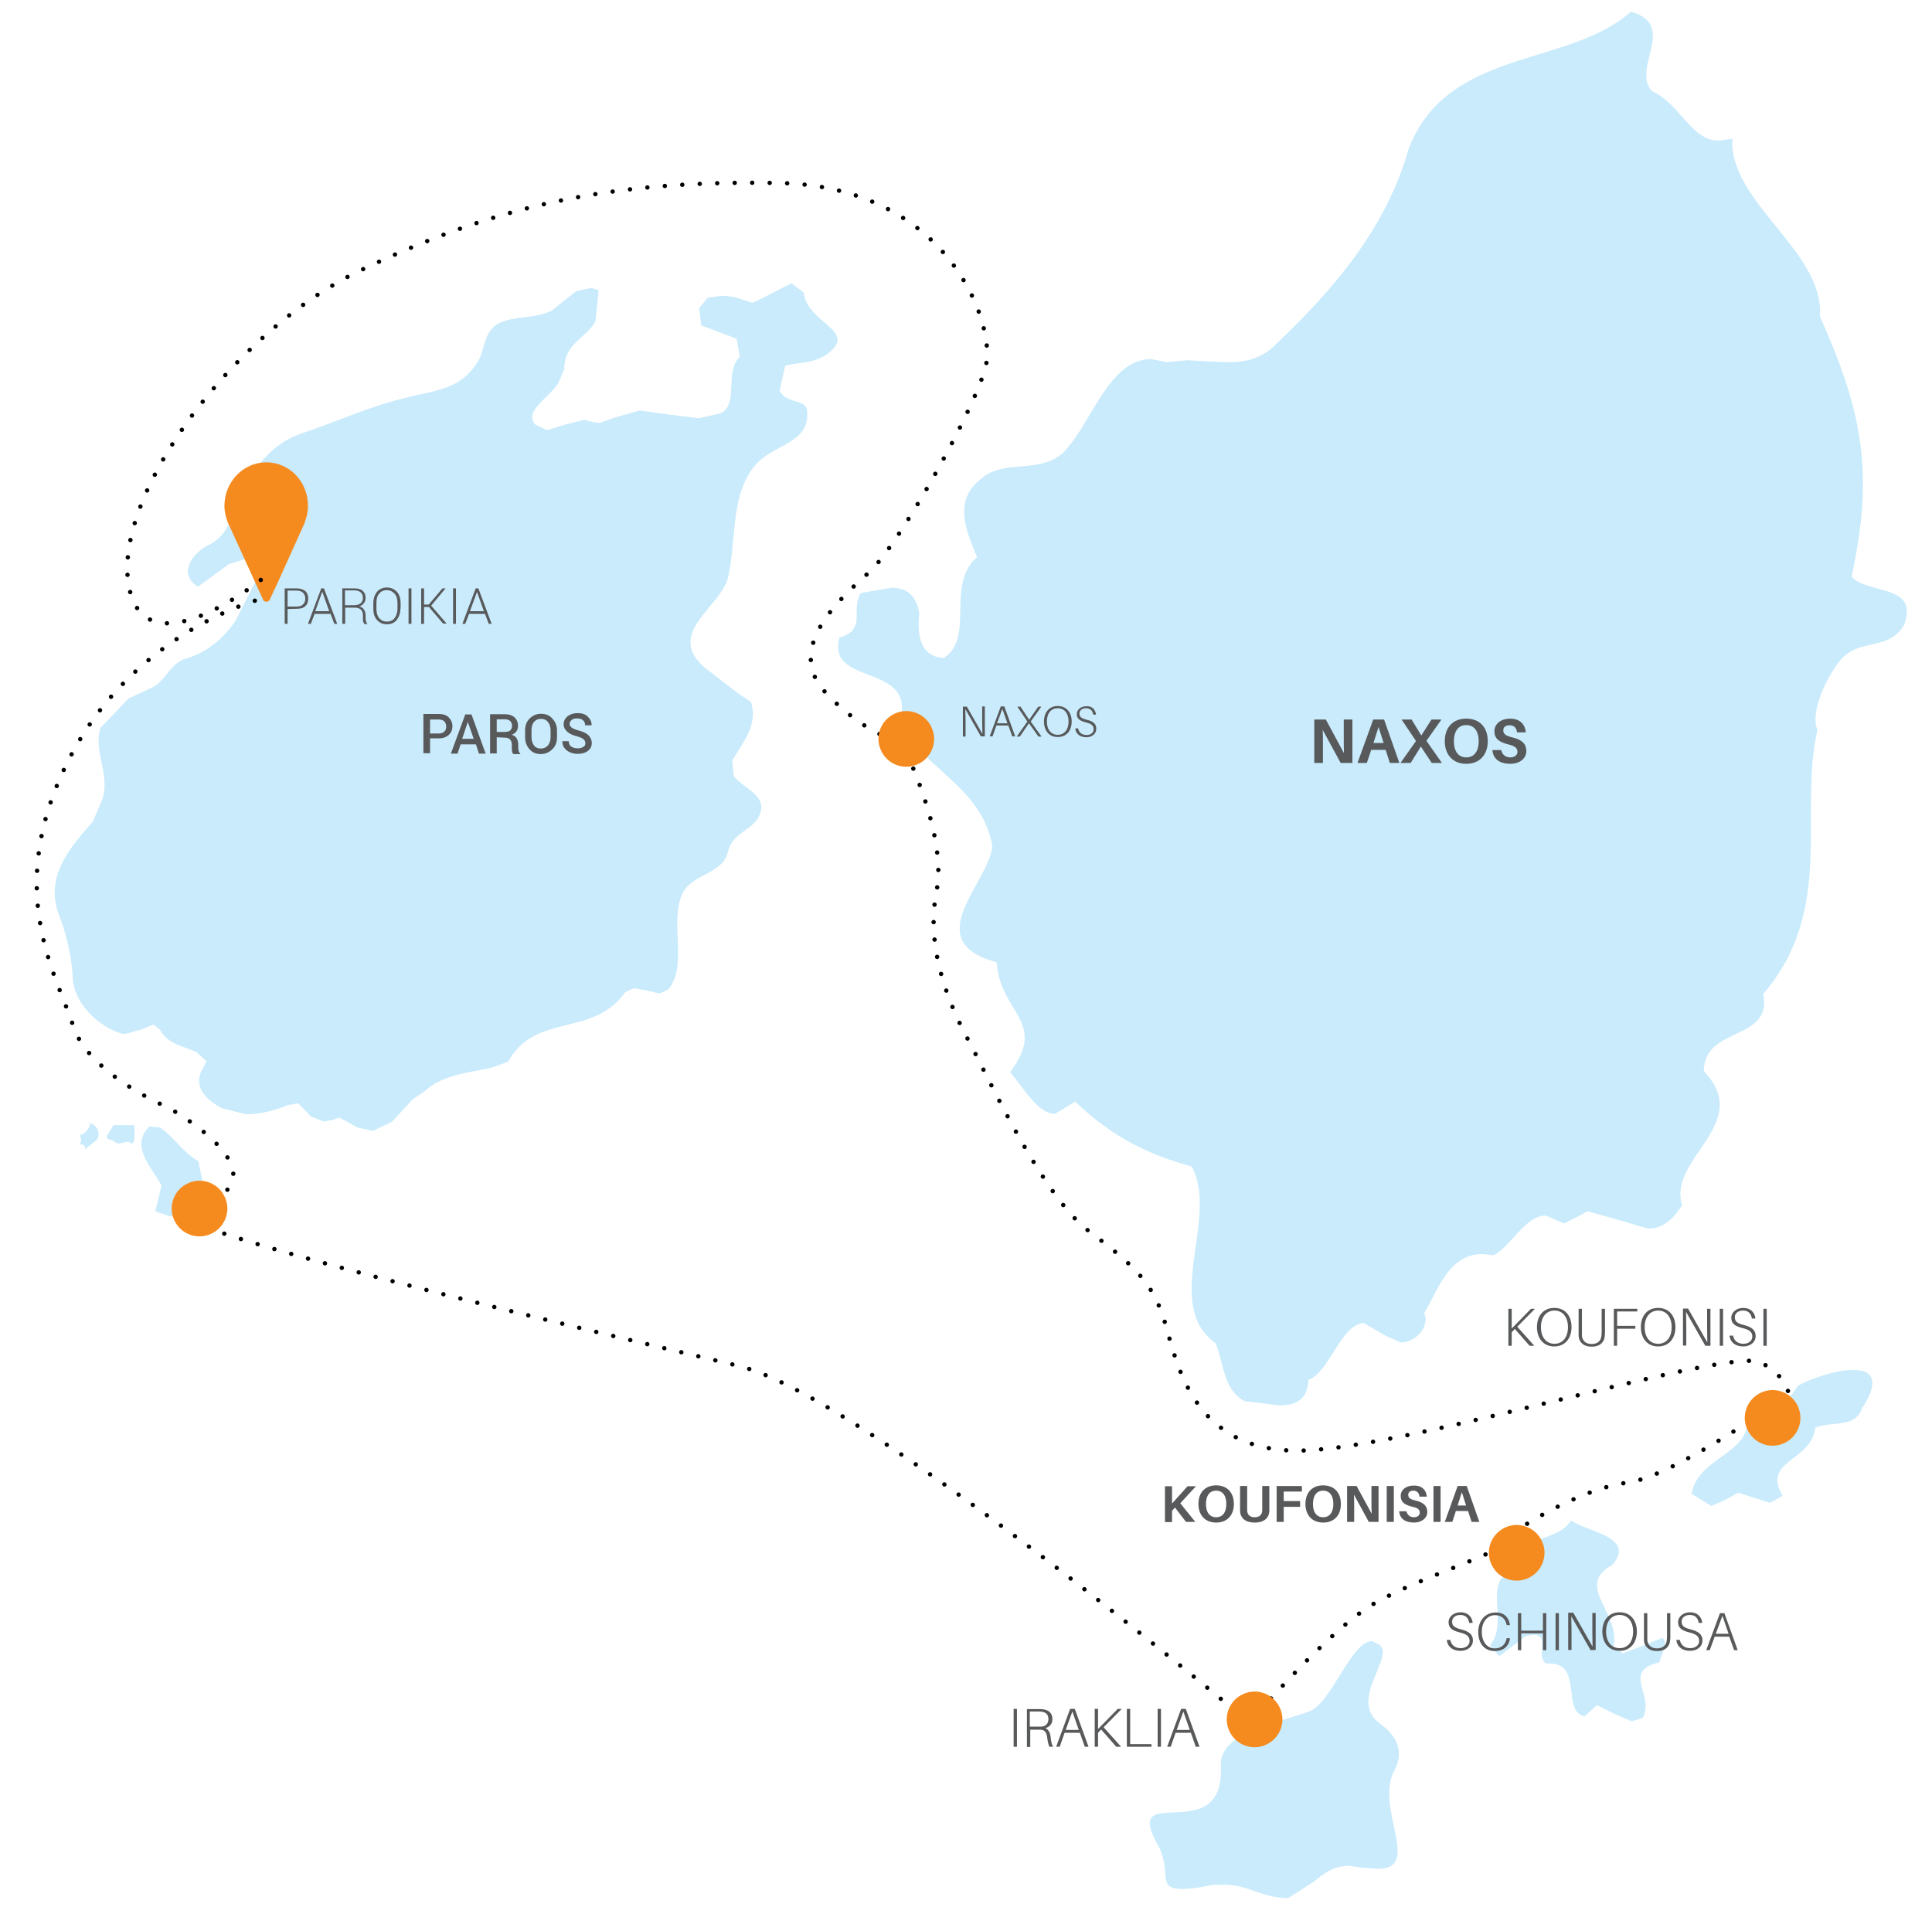 <?xml version="1.0" encoding="utf-8"?>
<!-- Generator: Adobe Illustrator 27.9.6, SVG Export Plug-In . SVG Version: 9.03 Build 54986)  -->
<svg version="1.1" id="Layer_1" xmlns="http://www.w3.org/2000/svg" xmlns:xlink="http://www.w3.org/1999/xlink" x="0px" y="0px"
	 width="872px" height="861px" viewBox="0 0 872 861" style="enable-background:new 0 0 872 861;" xml:space="preserve">
<style type="text/css">
	.st0{fill:#C9EBFC;}
	.st1{enable-background:new    ;}
	.st2{fill:#58595B;}
	.st3{fill:#F58B1F;}
	.st4{fill:none;stroke:#000000;stroke-width:1.976;stroke-linecap:round;stroke-linejoin:round;stroke-dasharray:0,7.895;}
</style>
<path class="st0" d="M168.2,510.5l-6.8-1.5l-8.2-4.5l-2.6,0.9l-4.3,0.9l-6-2.3l-5.7-6l-4.8,0.9c-5.7,2.4-12.4,4.1-18.9,4.1
	l-10.9-2.8c-6-3.3-13.6-9.1-8.4-18l1.6-3.1l-4.4-4.1c-5.5-2.7-12.9-3.3-16.6-10.2l-2.9-2.3l-5.8,2.3l-6.8,1.9h-1.4
	c-11.5-3.3-21.6-14.2-22.4-24.4c-0.5-11.1-3-20.7-6.5-29.9c-6-16.6,4.8-29.5,15.5-41.5l3.5-8.2c5.5-11.6-3.7-23.1,0-34.2L58,315.3
	l9.7-4.5c7.2-2.7,8.8-12,17.2-13.8c8.5-2.7,15.6-8.4,21.3-16.6l8.9-17.5L115,254l-4.1-1.7l-7.5,2.3l-14,10.2l-1.6-1
	c-7.4-6.5,0.5-15.2,6.8-18c6.5-3.3,8.8-9.2,11.6-15.2c5.2-14.2,12.9-29,29.8-34.9c15.2-5,31.2-12.5,47.4-16.2
	c12.5-3.3,25-3.3,32.8-17.2c2.7-5,2.1-12.9,9.2-16.5c7.1-3.3,15.9-1.8,23.5-5.5l11.2-8.9l6.8-1.4l3.3,1l-1.4,13.8
	c-3.8,7.8-14.1,9.8-14.1,21.7l-2.5,6c-3.3,6.4-16.6,13.3-10.4,19.3l5.1,2.4l7.8-2.4l9-2.3l3.7,1l3.3,0.4l6.4-2.3l11.6-3.3l13,1.8
	l13.8,1.7l9.9-2.3c8.2-4.1,1.4-18.5,8.5-25.4l-1.4-8.2l-16-6l-0.9-7.8l3.8-4.7l6.5-0.9l5.4,0.5l8.2,2.7l2.4-1l15.3-7.8l5.5,4.1
	c1.6,13.9,24,17,11.6,27.1c-6.2,5.1-13.5,4.3-19.9,6l-2.5,11.1c2.5,6.4,12.4,3.6,12.4,9.6c1.3,13.9-14.5,14.8-22.4,23.1
	c-12.8,13.3-9.2,35.5-13.5,52.5c-3.8,12.9-28.2,24.8-10.2,40.1l15.6,12l5.1,3.3c3.6,10.9-4.3,18.9-8.4,26.7l0.7,6.8
	c4.4,6,16.2,8.8,11.2,18.5c-3.3,6.4-12,6.8-14.1,16.6c-2.7,9.2-16.2,9.2-20.3,18c-6,12.9,2.7,33.1-6.5,43.3l-3.8,1.8l-6-1.4l-5.7-1
	l-3.8,1.8c-14.7,20.7-40.3,8.8-52.9,31.4l-7.6,2.7c-10.9,2.4-22.4,3.3-30,10.6l-5.4,3.6l-9.4,10.2L168.2,510.5z"/>
<path class="st0" d="M76.9,549.1l-6.8-2.3l2.8-11.6c-4-7.8-14.7-17.9-5.4-26.7l4.8,0.5c6.7,4.7,9.6,10.6,17.2,15.2l2.3,10.9
	c-6.4,2.4-4.3,12.5-11.9,13.9L76.9,549.1z"/>
<g class="st1">
	<path class="st2" d="M129.8,274.9v6.7h-1.3v-16h5.4c1.7,0,2.9,0.5,3.9,1.2c0.9,0.9,1.3,2,1.3,3.4c0,1.5-0.4,2.6-1.3,3.4
		c-0.9,0.9-2.2,1.2-3.9,1.2L129.8,274.9z M129.8,273.8h4.1c1.3,0,2.3-0.3,2.9-1c0.7-0.7,1-1.5,1-2.6c0-1-0.3-1.9-1-2.6s-1.7-1-2.9-1
		h-4.1V273.8z"/>
	<path class="st2" d="M149.2,277.1H142l-1.7,4.5H139l6-16h1.2l6,16h-1.3L149.2,277.1z M142.3,275.9h6.3l-3.1-8.7h-0.1L142.3,275.9z"
		/>
	<path class="st2" d="M155.8,274.4v7.2h-1.3v-16h5.3c1.7,0,3,0.3,3.9,1.1s1.3,1.8,1.3,3.3c0,0.9-0.2,1.6-0.8,2.3
		c-0.4,0.7-1.2,1.1-2,1.5c1,0.2,1.7,0.7,2.1,1.4s0.7,1.5,0.7,2.4v1.5c0,0.5,0.1,0.9,0.2,1.4s0.3,0.7,0.6,1v0.2h-1.3
		c-0.2-0.2-0.4-0.7-0.6-1.1c-0.1-0.5-0.1-1-0.1-1.5v-1.5c0-1-0.3-1.8-0.9-2.4c-0.7-0.6-1.4-0.9-2.7-0.9h-4.4V274.4z M155.8,273.2
		h3.9c1.4,0,2.4-0.3,3.1-0.9s1-1.4,1-2.4s-0.3-1.9-1-2.5s-1.7-0.9-3-0.9h-4.1v6.7L155.8,273.2z"/>
	<path class="st2" d="M180.7,274.8c0,2-0.6,3.7-1.7,5.1s-2.7,1.9-4.4,1.9c-1.9,0-3.3-0.7-4.4-1.9s-1.7-2.9-1.7-5.1v-2.6
		c0-2,0.6-3.7,1.7-5.1c1.1-1.2,2.6-1.9,4.4-1.9c1.9,0,3.3,0.7,4.5,1.9c1.1,1.2,1.7,2.9,1.7,5.1v2.6H180.7z M179.4,272.2
		c0-1.7-0.4-3.2-1.3-4.2s-2.1-1.6-3.5-1.6c-1.6,0-2.7,0.6-3.5,1.6c-0.9,1-1.2,2.5-1.2,4.2v2.6c0,1.8,0.4,3.2,1.2,4.2
		c0.9,1,2,1.6,3.5,1.6c1.6,0,2.8-0.6,3.5-1.6c0.8-1,1.3-2.5,1.3-4.2V272.2z"/>
	<path class="st2" d="M185.7,281.6h-1.3v-16h1.3V281.6z"/>
	<path class="st2" d="M193.6,274h-2.2v7.6h-1.3v-16h1.3v7.3h2.1l6.2-7.3h1.4l-6.5,7.8l7,8.1H200L193.6,274z"/>
	<path class="st2" d="M205.8,281.6h-1.3v-16h1.3V281.6z"/>
	<path class="st2" d="M218.9,277.1h-7.2l-1.7,4.5h-1.3l6-16h1.2l6,16h-1.3L218.9,277.1z M212.1,275.9h6.3l-3.1-8.7L212.1,275.9z"/>
</g>
<g class="st1">
	<path class="st2" d="M194.1,333.3v6.7h-3v-17.7h6.9c2,0,3.5,0.5,4.5,1.5s1.7,2.4,1.7,4c0,1.7-0.6,3-1.7,4s-2.7,1.5-4.5,1.5H194.1z
		 M194.1,331.1h4c1.1,0,1.9-0.3,2.5-0.9s0.8-1.3,0.8-2.2s-0.3-1.7-0.8-2.3c-0.6-0.6-1.4-0.9-2.5-0.9h-4V331.1z"/>
	<path class="st2" d="M214.8,336h-6.9l-1.4,4.2h-3l6.5-17.7h2.8l6.4,17.7h-3L214.8,336z M208.6,333.5h5.2l-2.6-7.5h-0.1L208.6,333.5
		z"/>
	<path class="st2" d="M224.2,332.8v7.3h-3v-17.7h6.5c2,0,3.5,0.5,4.5,1.4s1.6,2.2,1.6,3.9c0,0.9-0.2,1.7-0.7,2.4s-1.2,1.2-2.1,1.6
		c1,0.3,1.7,0.8,2.2,1.6c0.4,0.7,0.7,1.6,0.7,2.7v1.5c0,0.5,0.1,1,0.2,1.5s0.4,0.9,0.7,1.1v0.3h-3.1c-0.3-0.3-0.5-0.7-0.6-1.3
		s-0.1-1.2-0.1-1.7V336c0-0.9-0.3-1.6-0.8-2.2c-0.5-0.5-1.2-0.8-2.2-0.8L224.2,332.8z M224.2,330.4h3.5c1.2,0,2.1-0.2,2.6-0.7
		s0.8-1.2,0.8-2.1s-0.3-1.6-0.8-2.1s-1.4-0.8-2.5-0.8h-3.6V330.4z"/>
	<path class="st2" d="M251.4,332.9c0,2.2-0.7,4-2.1,5.3c-1.4,1.4-3.2,2.2-5.2,2.2c-2.1,0-3.9-0.7-5.1-2.2c-1.3-1.4-2-3.3-2-5.3v-3.2
		c0-2.2,0.7-4,2-5.3s3.1-2.2,5.1-2.2c2.2,0,4,0.7,5.2,2.2c1.4,1.4,2.1,3.3,2.1,5.3V332.9z M248.5,329.6c0-1.5-0.4-2.7-1.2-3.7
		s-1.9-1.4-3.2-1.4s-2.3,0.5-3.1,1.4c-0.8,1-1.1,2.2-1.1,3.7v3.2c0,1.5,0.4,2.7,1.1,3.7c0.8,1,1.8,1.4,3.1,1.4
		c1.4,0,2.4-0.5,3.2-1.4c0.8-1,1.2-2.2,1.2-3.7V329.6z"/>
	<path class="st2" d="M264.2,335.5c0-0.7-0.3-1.4-0.8-1.8c-0.6-0.5-1.5-0.9-2.9-1.3c-2-0.5-3.5-1.2-4.5-2.1s-1.6-2-1.6-3.4
		s0.6-2.6,1.8-3.6c1.2-0.9,2.7-1.4,4.5-1.4c2,0,3.5,0.5,4.6,1.6c1.1,1.1,1.8,2.3,1.7,3.8v0.1h-2.9c0-0.9-0.3-1.7-0.9-2.2
		c-0.6-0.6-1.5-0.9-2.7-0.9c-1.1,0-1.9,0.2-2.5,0.7c-0.6,0.5-0.9,1.1-0.9,1.8s0.3,1.2,1,1.7c0.7,0.5,1.7,0.9,3.2,1.3
		c1.9,0.5,3.4,1.2,4.3,2.1c0.9,0.9,1.5,2.1,1.5,3.5c0,1.5-0.6,2.7-1.8,3.6s-2.8,1.3-4.6,1.3s-3.5-0.5-4.8-1.5s-2.1-2.4-2.1-4.1v-0.1
		h2.9c0,1.1,0.4,1.9,1.1,2.4c0.8,0.5,1.7,0.8,2.9,0.8c1.1,0,2-0.2,2.6-0.7C263.9,336.9,264.2,336.3,264.2,335.5L264.2,335.5z"/>
</g>
<path class="st0" d="M39.4,506.4c0,0,2.9,0,0,3.7c-2.9,3.7-3.7,0.7-2.9,3.7c0.7,2.9-2.2,2.2,0.7,2.9s-0.7,3.7,2.9,0.7
	c3.7-2.9,3.7-2.9,3.7-2.9s1.5-2.9,0-5.2C42.3,507.2,39.4,506.4,39.4,506.4z"/>
<path class="st0" d="M51.2,507.9l-2.2,3.7c0,0-2.2,2.2,0.7,2.9s2.2,2.2,5.2,1.5c2.9-0.7,2.9-0.7,2.9-0.7s2.9,2.9,2.9-2.2
	c0-5.2,0-5.2,0-5.2L51.2,507.9z"/>
<path class="st3" d="M125.2,263.3l12.2-27v-0.1c1-2.5,1.6-5.2,1.6-7.9c0-10.9-8.4-19.6-18.8-19.6s-18.9,8.8-18.9,19.6
	c0,2.7,0.6,5.3,1.6,7.7c0,0.1,0,0.2,0.1,0.2l15.7,34.4c0.3,0.9,1.3,1.2,2.2,0.9c0.4-0.2,0.7-0.4,0.9-0.9l1.8-3.9L125.2,263.3z"/>
<path class="st0" d="M577.5,634.4l-15.8-1.9c-9.8-5.5-9.2-16.9-13-26.1c-24.4-17.4,1.7-56.4-10.8-79.8
	c-18.3-5.1-34.9-12.4-52.6-29.3l-9.1,5.5c-7.8,0-14.3-11.9-20.3-18.8c17.3-23-4.7-26.6-6-49.6c-35.9-9.6-3.1-36.2-2-52.7
	c-5.1-26.6-30.1-33.9-42-55.4c8.7-27.6-33.2-16-27-38.5c12.6-3.7,4.8-12.4,9.6-20.1l13.8-2.4c6,0,11.1,2.4,12.6,11.6
	c-1.1,10.9,1,19.6,11.1,20.1c14.2-9.2,0.6-33.1,15-45.5c-3.6-9.1-11.7-24.6,1.2-34.8c10.6-10.1,26.1-2.2,37.6-12.3
	c12.9-12.9,20.4-42.3,39.8-42.3l7.2,1.4l8.9-0.9l9.2,0.5l9.2,0.4c8,0,15.8-1.4,22.9-9.2c26.9-25.6,49.1-52.7,58.9-87.5
	C653.8,21.4,708,30.4,736.1,5.3c21.4,6,0,25.6,9.5,35.8c12.8,5.8,17.6,22.4,30.3,22.4l6-0.9c-1.7,28.8,41.6,50.8,39.5,80.2
	c19.5,43.6,24.4,71.1,14.3,117.5c7.1,8.2,30.9,3.1,23.6,22c-7.6,12.3-20.9,5-29.6,16.9c-6.6,8.7-12.6,23.4-9.4,30.3
	c-8.7,37.5,8.3,81-24.5,119.2c4.4,21.5-26.6,14.2-26.8,34.8c22.7,23.9-16.3,39-9.8,60.5c-5.1,8.2-10.1,10.6-15.4,10.6l-13.9-4.1
	l-13.3-3.7l-10.6,5.5l-8.3-3.6c-9.3,0-15.9,14.2-23.6,17.9l-5-0.5c-15.4,0-20.1,16.5-26.3,26.6c2.7,6-3.7,13.3-10.6,13.3l-7.1-3.2
	l-9.4-5.5c-10.3,0-15.8,22.5-25.2,25.6C590.3,632.1,584.4,634.4,577.5,634.4"/>
<path class="st0" d="M581.4,856.8c-12,0-17.7-6-28.8-6h-5.1c-6.3,1.4-10.7,1.9-13.9,1.9c-12.2,0-4.1-7.8-11.4-20.6
	c-15.7-28.5,30.7,2.7,28.8-34.9c-0.5-14.7,22-18.3,40.1-24.7c10.1-4.1,18.8-31.7,28.2-31.7l2,1c10.8,4.1-13.9,25.2,1.6,36.3
	c10.6,7.7,9.2,15.5,6.7,20.6c-9.7,16.9,12.6,44.9-7.6,44.9l-7.1-0.5l-5.8-0.9c-7.1,0-11.8,3.6-16.2,7.3L581.4,856.8z"/>
<path class="st0" d="M736.4,777l-8.5-3.7l-7.1-3.6l-5.7,5.1c-10.6-2.7-0.3-23.9-16-23.9h-1.2c-5-2.7,1.9-12.9-5.7-12.9l-3.5,0.5
	l-12.1,9.2l-4.1-5.1c9.6-10.9-6-32.4,14.4-34.3c-3.2-17,14.7-10.6,22.3-22c6,5,29.7,7.3,18.5,20.1c-17.4,9.7,4.1,21.5,0.5,37.2
	l4.4,2.7l9.6-3.7l7.6-3.1c2.1,0,2.4,2.2-0.9,10.9c-17.4,4.1-1.6,15.2-7.6,25.2L736.4,777z"/>
<path class="st0" d="M772.4,679.8l-8.9-5.5c3-17,26.6-17.4,25.4-34.9c10.4-1.4,17.9-5.8,22.4-13.7c4.7-2.9,16.9-7.3,25.1-7.3
	c8.1,0,12.7,4.1,4,17.4c-3.2,9.2-14.1,5.5-21.1,8.7c-1.6,15.2-24.4,14.7-14.7,30.7l-5.7,3.2l-7.6-2.4l-6.8-2.2l-5.7,3.2L772.4,679.8
	z"/>
<g>
	<path class="st2" d="M457.5,788.5v-17.1h1.5v17.1H457.5z"/>
	<path class="st2" d="M475.3,788.5h-1.7c-0.4-1.1-0.7-2.2-1-4.4c-0.2-1.8-1-3.2-2.8-3.3c-0.4,0-0.9,0-1.3,0H465v7.8h-1.5v-17.1h5
		c0.9,0,1.5,0,2.3,0.1c2.5,0.3,4.2,1.7,4.2,4.4c0,2.3-1.4,3.6-3.2,4.1c1.5,0.6,2.2,2.2,2.4,4C474.4,786.2,474.7,787.5,475.3,788.5z
		 M468.4,779.4h1.7c1.9-0.1,3.1-1.4,3.1-3.4s-1.1-3-2.9-3.3c-0.6-0.1-1.1-0.1-2-0.1h-3.5v6.8H468.4z"/>
	<path class="st2" d="M480.5,782.2l-2.2,6.3h-1.6l6.3-17.1h2.1l6.2,17.1h-1.7l-2.2-6.3H480.5z M486.9,780.9l-2.9-8.3l-3,8.3H486.9z"
		/>
	<path class="st2" d="M506,788.5h-2.2l-6.8-7.8l-1.4,1.5v6.3h-1.5v-17.1h1.5v9.1l8.9-9.1h1.8l-8.2,8.3L506,788.5z"/>
	<path class="st2" d="M519.7,788.5h-11.1v-17.1h1.5v15.9h9.6V788.5z"/>
	<path class="st2" d="M522.5,788.5v-17.1h1.5v17.1H522.5z"/>
	<path class="st2" d="M530.6,782.2l-2.2,6.3h-1.6l6.3-17.1h2.1l6.2,17.1h-1.7l-2.2-6.3H530.6z M537,780.9l-2.9-8.3l-3,8.3H537z"/>
	<path class="st2" d="M664.7,732.6h-1.6c-0.3-2.3-1.7-3.6-4-3.6c-1.9,0-3.7,1-3.7,3s1.2,2.8,4,3.5c3.6,0.9,5.4,2.3,5.4,5
		c0,2.8-2.4,4.7-5.6,4.7c-3.4,0-5.8-1.7-6.2-4.9h1.6c0.4,2.4,2.3,3.7,4.7,3.7c2.2,0,4-1.3,4-3.2c0-2.2-1.3-3.1-4.4-3.9
		c-3.2-0.8-5.1-1.9-5.1-4.6s2.5-4.5,5.4-4.5C662.6,727.8,664.4,729.9,664.7,732.6L664.7,732.6z"/>
	<path class="st2" d="M681.5,733.4v0.2H680v-0.2c-0.5-2.5-2.2-4.3-5.2-4.3c-3.4,0-6,2.9-6,7.5c0,4.7,2.5,7.5,5.9,7.5
		c3.1,0,4.8-1.9,5.3-4.4v-0.2h1.5v0.2c-0.4,3.1-2.6,5.6-6.9,5.6c-4.6,0-7.4-3.5-7.4-8.6s3.2-8.8,7.8-8.8
		C678.9,727.8,681,730.2,681.5,733.4L681.5,733.4z"/>
	<path class="st2" d="M697.9,744.9h-1.5v-7.6h-9.8v7.6h-1.5v-16.7h1.5v7.9h9.8v-7.9h1.5V744.9z"/>
	<path class="st2" d="M702.1,744.9v-16.7h1.5v16.7H702.1z"/>
	<path class="st2" d="M717.9,744.9l-8.7-15.3c0,2.1,0.1,4.6,0.1,6.6v8.6h-1.5V728h2.3l8.7,15.3c0-2.1-0.1-4.6-0.1-6.6v-8.6h1.5v16.7
		L717.9,744.9L717.9,744.9z"/>
	<path class="st2" d="M738.8,736.5c0,5-2.9,8.7-7.8,8.7s-7.8-3.7-7.8-8.7c0-5.1,2.9-8.7,7.8-8.7S738.8,731.4,738.8,736.5z
		 M737.1,736.5c0-4.7-2.5-7.5-6.1-7.5s-6.1,2.8-6.1,7.5s2.5,7.5,6.1,7.5S737.1,741.2,737.1,736.5z"/>
	<path class="st2" d="M753.9,738.9c0,0.5,0,1-0.1,1.6c-0.2,2.7-2.1,4.8-5.9,4.8s-5.7-2.1-5.9-4.8c0-0.6,0-1.1,0-1.6v-10.7h1.5v10.7
		v1.5c0.2,2.1,1.6,3.7,4.4,3.7s4.2-1.6,4.4-3.7c0-0.5,0.1-0.9,0.1-1.5v-10.7h1.5V738.9z"/>
	<path class="st2" d="M768.3,732.6h-1.6c-0.3-2.3-1.7-3.6-4-3.6c-1.9,0-3.7,1-3.7,3s1.2,2.8,4,3.5c3.6,0.9,5.4,2.3,5.4,5
		c0,2.8-2.4,4.7-5.6,4.7c-3.4,0-5.8-1.7-6.2-4.9h1.6c0.4,2.4,2.3,3.7,4.7,3.7c2.2,0,4-1.3,4-3.2c0-2.2-1.3-3.1-4.4-3.9
		c-3.2-0.8-5.1-1.9-5.1-4.6s2.5-4.5,5.4-4.5C766.2,727.8,768,729.9,768.3,732.6L768.3,732.6z"/>
	<path class="st2" d="M773.9,738.8l-2.2,6.1h-1.6l6.2-16.7h2l6,16.7h-1.6l-2.2-6.1H773.9z M780.2,737.5l-2.8-8.1l-3,8.1H780.2z"/>
	<path class="st2" d="M692.5,607.5h-2.1l-6.7-7.6l-1.4,1.5v6.1h-1.5v-16.7h1.5v8.9l8.7-8.9h1.8l-8,8.1L692.5,607.5z"/>
	<path class="st2" d="M709.3,599.1c0,5-2.9,8.7-7.8,8.7s-7.8-3.7-7.8-8.7c0-5.1,2.9-8.7,7.8-8.7C706.5,590.4,709.3,594,709.3,599.1z
		 M707.7,599.1c0-4.7-2.5-7.5-6.1-7.5s-6.1,2.8-6.1,7.5s2.5,7.5,6.1,7.5S707.7,603.8,707.7,599.1z"/>
	<path class="st2" d="M724.4,601.5c0,0.5,0,1-0.1,1.6c-0.2,2.7-2.1,4.8-5.9,4.8s-5.7-2.1-5.9-4.8c0-0.6,0-1.1,0-1.6v-10.7h1.5v10.7
		v1.5c0.2,2.1,1.6,3.7,4.4,3.7s4.2-1.6,4.4-3.7c0-0.5,0.1-0.9,0.1-1.5v-10.7h1.5V601.5z"/>
	<path class="st2" d="M729.9,598.5h8.2v1.3h-8.2v7.7h-1.5v-16.7H739v1.2h-9.1V598.5z"/>
	<path class="st2" d="M756.2,599.1c0,5-2.9,8.7-7.8,8.7s-7.8-3.7-7.8-8.7c0-5.1,2.9-8.7,7.8-8.7S756.2,594,756.2,599.1z
		 M754.5,599.1c0-4.7-2.5-7.5-6.1-7.5s-6.1,2.8-6.1,7.5s2.5,7.5,6.1,7.5S754.5,603.8,754.5,599.1z"/>
	<path class="st2" d="M769.7,607.5l-8.7-15.3c0,2.1,0.1,4.6,0.1,6.6v8.6h-1.5v-16.7h2.3l8.7,15.3c0-2.1-0.1-4.6-0.1-6.6v-8.6h1.5
		v16.7H769.7z"/>
	<path class="st2" d="M776.2,607.5v-16.7h1.5v16.7H776.2z"/>
	<path class="st2" d="M792.3,595.2h-1.6c-0.3-2.3-1.7-3.6-4-3.6c-1.9,0-3.7,1-3.7,3s1.2,2.8,4,3.5c3.6,0.9,5.4,2.3,5.4,5
		c0,2.8-2.4,4.7-5.6,4.7c-3.4,0-5.8-1.7-6.2-4.9h1.6c0.4,2.4,2.3,3.7,4.7,3.7c2.2,0,4-1.3,4-3.2c0-2.2-1.3-3.1-4.4-3.9
		c-3.2-0.8-5.1-1.9-5.1-4.6s2.5-4.5,5.4-4.5C790.2,590.4,792,592.5,792.3,595.2L792.3,595.2z"/>
	<path class="st2" d="M795.9,607.5v-16.7h1.5v16.7H795.9z"/>
	<path class="st2" d="M442.7,332.4l-7-12.3c0,1.7,0.1,3.7,0.1,5.4v7h-1.2V319h1.8l7,12.3c0-1.7-0.1-3.7-0.1-5.4v-7h1.2v13.5H442.7z"
		/>
	<path class="st2" d="M449.7,327.5l-1.7,4.9h-1.3l5-13.5h1.6l4.9,13.5h-1.3l-1.8-4.9H449.7z M454.7,326.5l-2.3-6.5l-2.4,6.5H454.7z"
		/>
	<path class="st2" d="M464.4,326.5l-4.1,6h-1.4l4.8-6.8l-4.5-6.7h1.4l3.9,5.9l4.1-5.9h1.4l-4.8,6.7l4.9,6.8h-1.4L464.4,326.5z"/>
	<path class="st2" d="M483.7,325.7c0,4.1-2.3,7-6.3,7c-3.9,0-6.2-2.9-6.2-7s2.3-7,6.2-7S483.7,321.6,483.7,325.7z M482.3,325.7
		c0-3.8-2-6-4.9-6s-4.9,2.2-4.9,6s2,6,4.9,6S482.3,329.5,482.3,325.7z"/>
	<path class="st2" d="M494.7,322.6h-1.3c-0.2-1.8-1.4-2.9-3.2-2.9c-1.5,0-3,0.8-3,2.4s1,2.2,3.3,2.8c2.9,0.7,4.3,1.8,4.3,4.1
		s-2,3.8-4.5,3.8c-2.7,0-4.7-1.4-5-4h1.3c0.3,1.9,1.8,3,3.8,3c1.8,0,3.2-1,3.2-2.6c0-1.7-1-2.5-3.5-3.1c-2.6-0.7-4.1-1.6-4.1-3.7
		c0-2.2,2-3.6,4.4-3.6C493,318.7,494.4,320.4,494.7,322.6L494.7,322.6z"/>
	<path class="st2" d="M605.1,344.4l-8.1-14.9c0.1,2.1,0.1,4.4,0.1,6v8.9h-3.9v-19.6h5.2l8.2,15.2c-0.1-2.1-0.1-4.5-0.1-6.2v-9h3.9
		v19.6H605.1z"/>
	<path class="st2" d="M618.9,338.5l-2,5.9h-4.2l7.1-19.6h4.9l6.9,19.6h-4.3l-1.9-5.9H618.9z M619.9,335.4h4.6l-2.3-7.2L619.9,335.4z
		"/>
	<path class="st2" d="M641.3,337l-4.6,7.4h-4.6l7-9.9l-6.5-9.7h4.5l4.4,7.2l4.6-7.2h4.5l-6.8,9.6l7,10h-4.6L641.3,337z"/>
	<path class="st2" d="M671.5,334.6c0,6.1-3.7,10.2-9.7,10.2s-9.7-4.1-9.7-10.2c0-6.2,3.6-10.2,9.7-10.2S671.5,328.4,671.5,334.6z
		 M667.4,334.6c0-4.6-2.1-7.3-5.6-7.3s-5.6,2.7-5.6,7.3s2.1,7.3,5.6,7.3S667.4,339.2,667.4,334.6z"/>
	<path class="st2" d="M688.7,330.6h-4c-0.2-2-1.3-3.2-3.4-3.2c-1.6,0-2.8,0.7-2.8,2.3s1.1,2.5,4.2,3.2c4.3,1,6.2,3,6.2,6.1
		c0,3.7-3.4,5.8-7.2,5.8c-4.7,0-7.8-2.1-8.1-6.2h4c0.4,2.2,2.1,3.3,4.1,3.3c1.8,0,3.2-1,3.2-2.5c0-1.6-1-2.6-3.9-3.3
		c-4-1-6.5-2.4-6.5-6s3.3-5.7,7-5.7C686.2,324.4,688.3,327.1,688.7,330.6L688.7,330.6z"/>
	<path class="st2" d="M539.5,687h-4.2l-5-6.5L529,682v5.1h-3.2v-16.2h3.2v7.8l7-7.8h3.8l-7.1,7.7L539.5,687z"/>
	<path class="st2" d="M556.9,678.9c0,5.1-3,8.4-8,8.4s-8-3.4-8-8.4c0-5.1,3-8.4,8-8.4S556.9,673.8,556.9,678.9z M553.5,678.9
		c0-3.8-1.7-6-4.6-6s-4.6,2.2-4.6,6s1.7,6,4.6,6S553.5,682.7,553.5,678.9z"/>
	<path class="st2" d="M572.9,680.4v1.9c-0.2,2.7-2.1,5-6.6,5s-6.4-2.3-6.6-5c0-0.8,0-1.2,0-1.9v-9.6h3.2v9.9v1.2
		c0.1,1.9,1.3,3,3.4,3s3.3-1.1,3.4-3c0-0.4,0-0.7,0-1.2v-9.9h3.2L572.9,680.4z"/>
	<path class="st2" d="M579.4,677.6h7.4v2.6h-7.4v6.8h-3.2v-16.2h11.4v2.5h-8.2V677.6z"/>
	<path class="st2" d="M605.2,678.9c0,5.1-3,8.4-8,8.4s-8-3.4-8-8.4c0-5.1,3-8.4,8-8.4S605.2,673.8,605.2,678.9z M601.8,678.9
		c0-3.8-1.7-6-4.6-6s-4.6,2.2-4.6,6s1.7,6,4.6,6S601.8,682.7,601.8,678.9z"/>
	<path class="st2" d="M617.8,687l-6.7-12.3c0.1,1.8,0.1,3.6,0.1,5v7.3H608v-16.2h4.3l6.8,12.5c-0.1-1.7-0.1-3.7-0.1-5.1v-7.4h3.2
		V687H617.8z"/>
	<path class="st2" d="M625.9,687v-16.2h3.2V687H625.9z"/>
	<path class="st2" d="M644,675.6h-3.3c-0.2-1.6-1.1-2.7-2.8-2.7c-1.3,0-2.3,0.6-2.3,1.9c0,1.4,0.9,2,3.4,2.6
		c3.6,0.8,5.2,2.5,5.2,5.1c0,3-2.8,4.8-6,4.8c-3.9,0-6.4-1.7-6.7-5.1h3.3c0.4,1.8,1.7,2.7,3.4,2.7c1.5,0,2.6-0.8,2.6-2
		c0-1.4-0.8-2.2-3.2-2.7c-3.3-0.8-5.4-1.9-5.4-4.9s2.7-4.7,5.8-4.7C641.9,670.5,643.7,672.7,644,675.6L644,675.6z"/>
	<path class="st2" d="M647,687v-16.2h3.2V687H647z"/>
	<path class="st2" d="M657.1,682.1l-1.6,4.9h-3.4l5.8-16.2h4.1l5.7,16.2h-3.5l-1.6-4.9H657.1z M657.9,679.6h3.8l-1.9-6L657.9,679.6z
		"/>
</g>
<path class="st4" d="M117.7,261.8L117.7,261.8c0,0-53.1,42.8-59.7,1.8s48.2-114.5,104.4-141.4c60.8-29.1,112.3-41,188.9-39.6
	s97.8,63.4,93.8,81.9s-39.6,81.9-52.8,93.8s-38.3,34.3-19.8,54.2c18.5,19.8,34.3,22.5,34.3,22.5s21.1,41,15.9,67.4
	c-5.3,26.4,6.6,52.8,14.5,67.4c7.9,14.5,33,70,54.2,85.9c21.1,15.9,29.1,23.8,34.3,41c5.3,17.2,11.9,59.4,62.1,58.1
	s194.2-47.6,207.4-39.6c13.2,7.9,11.9,14.5,11.9,14.5s-51.5,37-72.7,39.6c-21.1,2.6-54.6,22.7-55.7,27.2s-36.8,15.1-57.9,27
	S564,777.7,564,777.7S392.6,632.7,335,617c-11-3-280.5-64.7-252-71c54-12-7-46-7-46s-36-15-43-37s-32-61-2-120s88-73,88-73"/>
<path class="st3" d="M403.3,322.4c-6.2,3.2-8.6,10.8-5.4,16.9c3.2,6.2,10.7,8.6,16.9,5.4s8.6-10.8,5.4-16.9
	C417,321.6,409.4,319.2,403.3,322.4z"/>
<path class="st3" d="M84.3,534.4c-6.2,3.2-8.6,10.8-5.4,16.9c3.2,6.2,10.7,8.6,16.9,5.4c6.2-3.2,8.6-10.8,5.4-16.9
	C98,533.6,90.4,531.2,84.3,534.4z"/>
<path class="st3" d="M678.8,689.8c-6.2,3.2-8.6,10.8-5.4,16.9c3.2,6.2,10.7,8.6,16.9,5.4s8.6-10.8,5.4-16.9
	C692.5,689,684.9,686.6,678.8,689.8z"/>
<path class="st3" d="M560.5,765c-6.2,3.2-8.6,10.8-5.4,16.9c3.2,6.2,10.7,8.6,16.9,5.4s8.6-10.8,5.4-16.9
	C574.2,764.2,566.7,761.8,560.5,765z"/>
<path class="st3" d="M794.3,628.9c-6.2,3.2-8.6,10.8-5.4,16.9c3.2,6.2,10.7,8.6,16.9,5.4s8.6-10.8,5.4-16.9
	C808,628.1,800.5,625.7,794.3,628.9z"/>
</svg>
